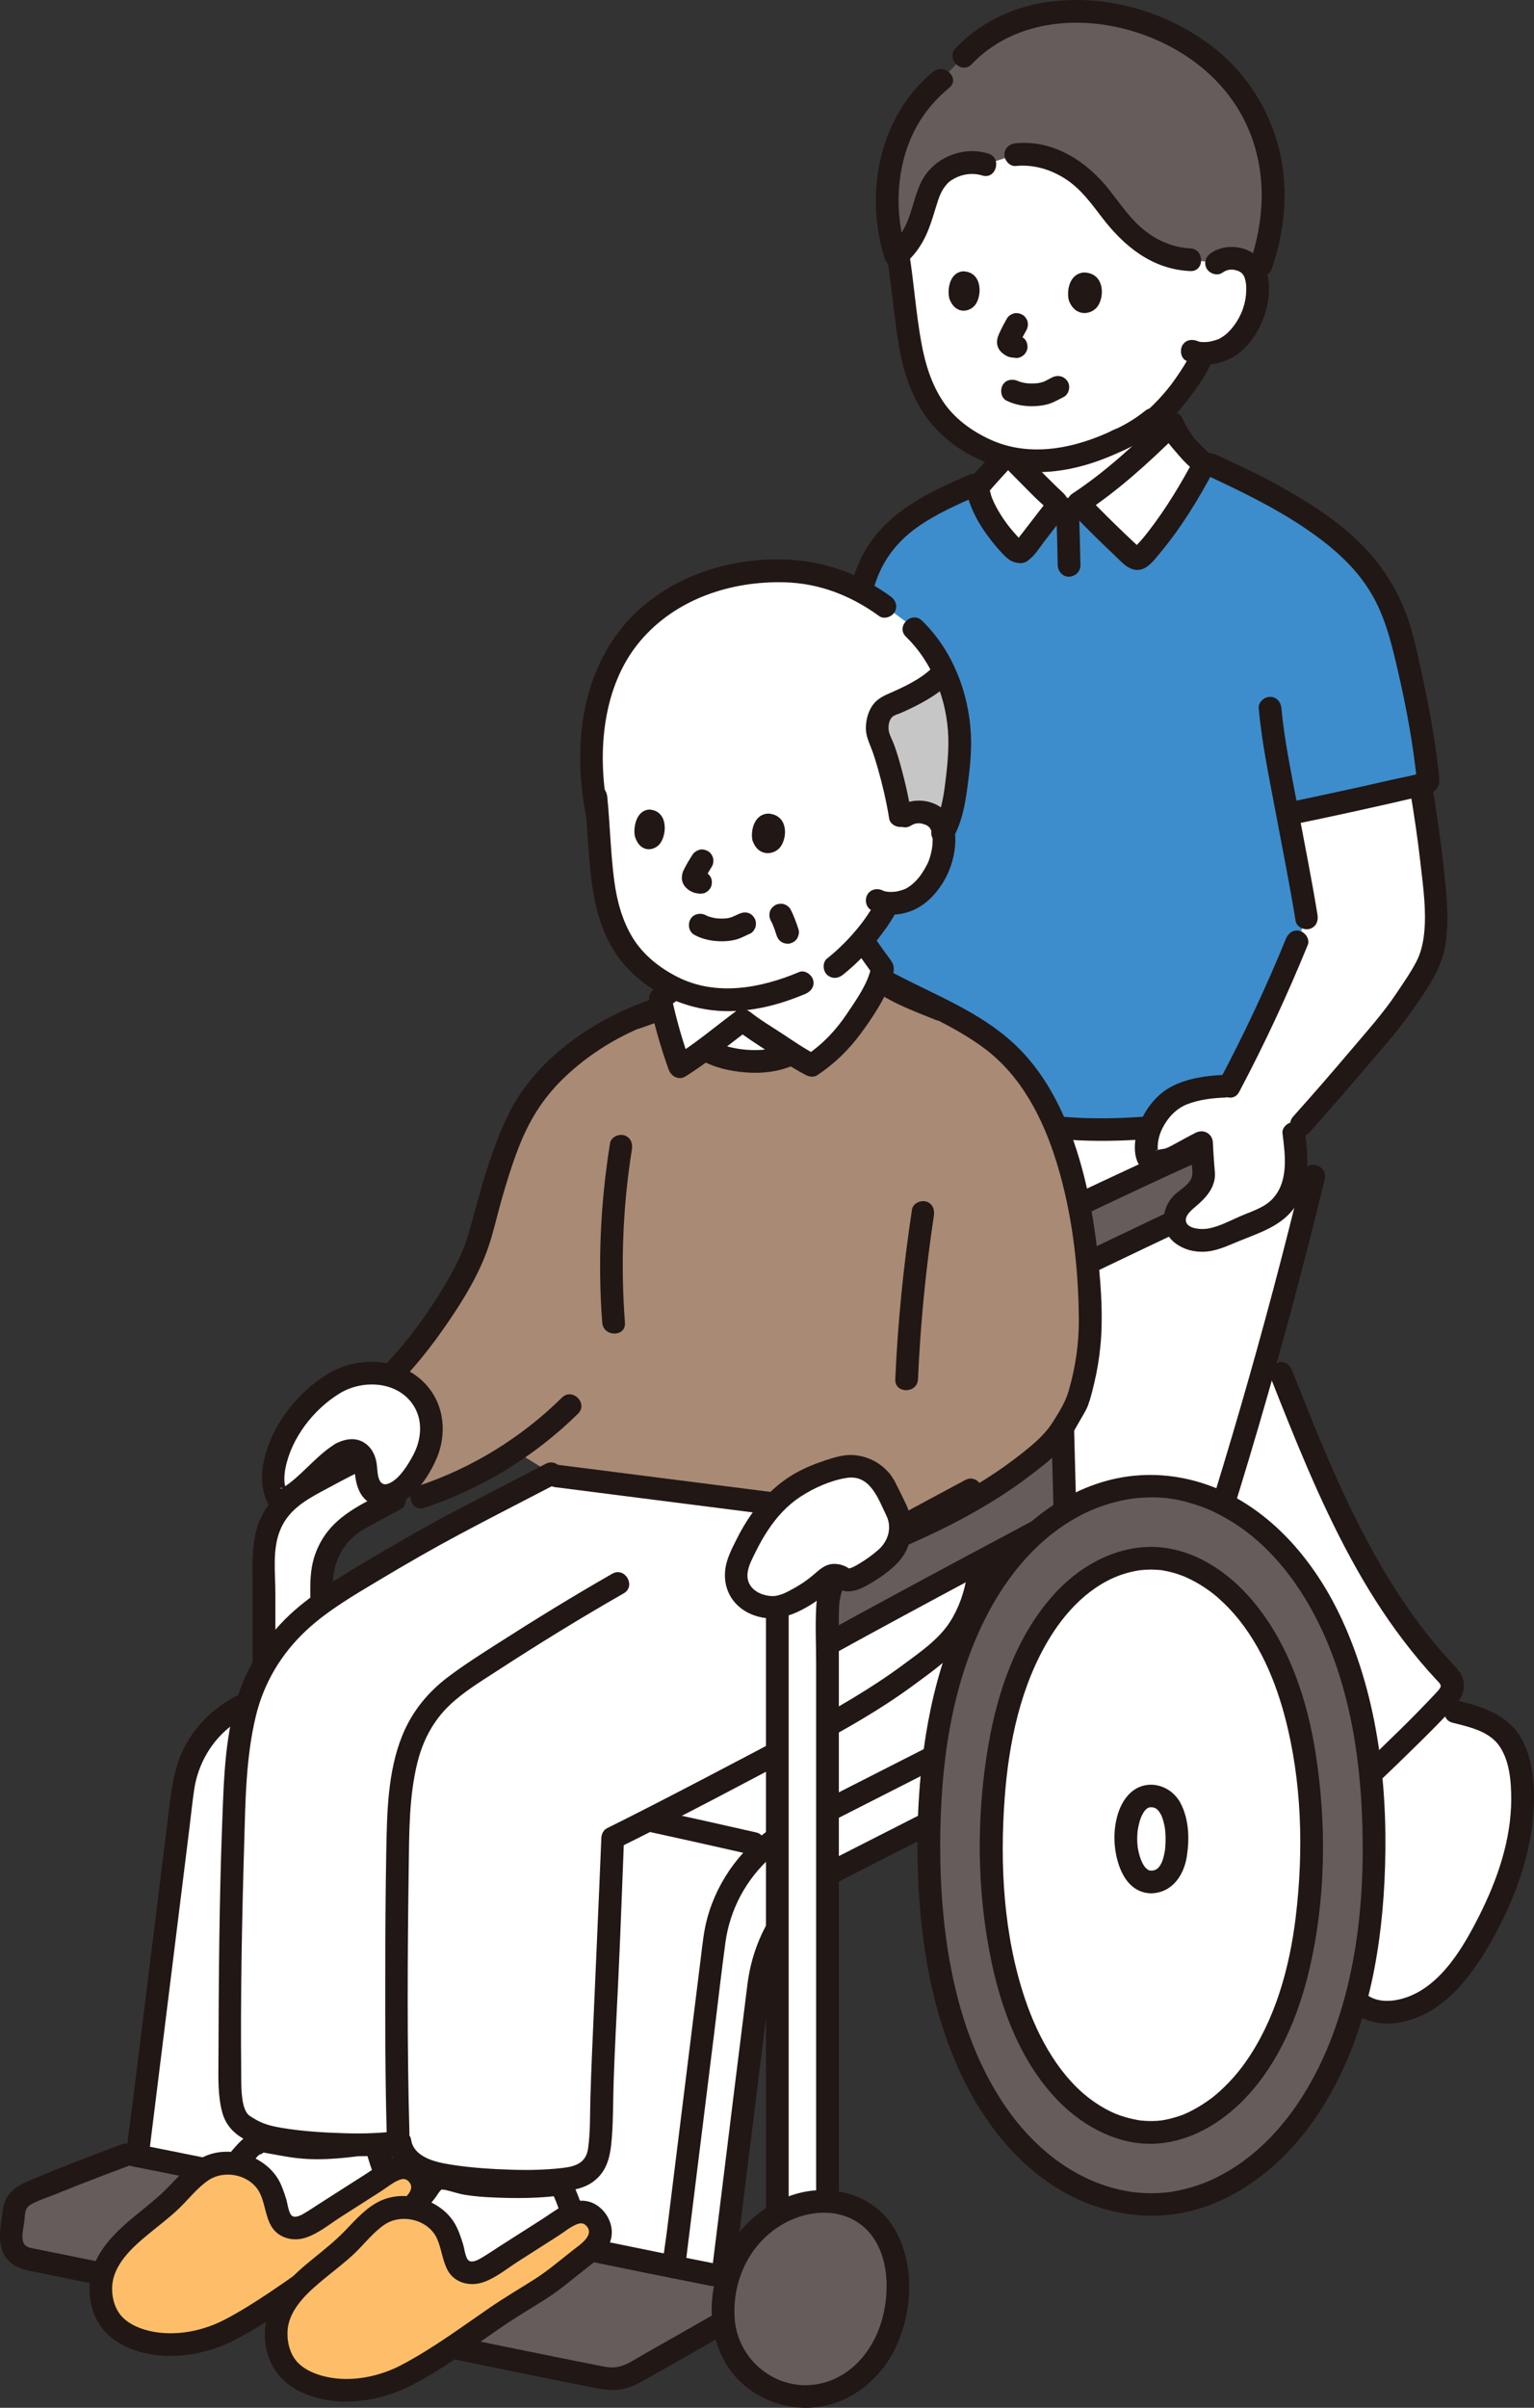 <?xml version="1.0" encoding="UTF-8"?><svg id="b" xmlns="http://www.w3.org/2000/svg" width="270.193" height="423.737" viewBox="0 0 270.193 423.737"><rect x="0" y="0" width="270.193" height="423.737" fill="#333333" stroke="none"/><defs><style>.g{fill:#3d8dcc;}.h{fill:#fff;}.i{fill:none;}.j{fill:#a98a75;}.k{fill:#211715;}.l{fill:#c6c6c6;}.m{fill:#645d5c;}.n{fill:#febe69;}</style></defs><g id="c"><g id="d"><path class="h" d="M267.757,311.559c1.19,6.75-.23,13.85-2.65,20.15-2.12,5.54-5.03,11.17-8.78,15.73-2.8,3.41-6.46,6.13-10.86,6.63-2.2.25-4.55-.23-6.24-1.7-.16-.14-.32-.29-.46-.45,2.05-7.71,3.24-16.74,3.24-27.17,0-3.28-.12-6.42-.35-9.43-.07-1.05-.16-2.09-.27-3.11,4.34-4.17,8.06-7.69,11.92-11.76l3.08.8c2.76.69,5.7,1.45,7.95,3.33,2.01,1.69,2.97,4.42,3.42,6.98Z"/><path class="h" d="M253.307,300.449c-3.86,4.07-7.58,7.59-11.92,11.76-2.69-26.19-13.8-41.43-25.91-47.54,2.91-9.34,5.66-18.73,8.26-28.16l1.91,5.18c7.56,19.09,15.42,38.69,29.56,53.34.98,1.02.76,2.56-.2,3.6-.57.62-1.14,1.23-1.7,1.82Z"/><path class="h" d="M187.237,253.539c-1.23.65-2.45,1.31-3.68,1.96-.1.05-.19.1-.29.16.3-.25.6-.51.89-.77,2.71-2.41,3.76-5,5.56-8.11,1.69-5.33,2.35-9.8,2.3-14.64-.05-5.35-.47-10.68-1.28-15.96-.93-6.08-2.37-12.14-4.74-17.77,3.43.35,6.89.46,10.32.36.87-.03,1.75-.06,2.64-.11.45-.02.9-.04,1.35-.07s.9-.06,1.36-.09c.31-.02.63-.04.95-.07v-.01c1.52-.11,3.05-.26,4.6-.44l24.19,8.98c-2.39,9.89-4.95,19.74-7.67,29.55-2.6,9.43-5.35,18.82-8.26,28.16-4.2-2.13-8.53-3.15-12.67-3.15-4.99,0-10.25,1.41-15.24,4.42l-.06-2.34c-.08-3.35-.17-6.71-.26-10.06h-.01Z"/><path class="h" d="M197.112,77.413c-2.411,1.168-5.779,2.481-8.322,3.021-.998.212-2.023.376-3.086.493-3.5.384-6.695.102-9.71-.849.064.02.125.049.189.068.105,1.185-.454,2.463-.617,2.757-1.033,1.665-2.444,2.382-4.022,3.058,0,0-.408,8.455,18.092,8.455s21.923-11.101,21.923-11.101c-1.009-.467-1.688-.873-2.179-1.173-1.022-.617-1.888-1.601-2.243-2.506-1.145-2.945-1.663-4.755-2.221-7.346l-1.935,1.515c-1.809,1.49-3.812,2.721-5.87,3.608Z"/><path class="i" d="M176.198,80.55c-.034,1.065-.487,2.094-.631,2.354-1.033,1.665-2.444,2.382-4.022,3.058"/><path class="h" d="M179.785,97.082c-.341.094-.731.017-.991-.241-3.02-2.994-5.733-6.833-6.584-10.613-.05-.222.01-.451.155-.635,1.234-1.56,4.445-4.978,5.269-5.843.612.896,6.247,6.625,8.38,8.582.285.262.309.68.064.983-1.868,2.312-3.598,4.653-5.792,7.439-.129.164-.307.273-.501.327Z"/><path class="g" d="M249.297,122.795c.818,4.022,1.502,8.069,1.992,12.154.095.791.185,1.583.269,2.375.013.126.024.263-.047.368-.075.112-.219.156-.351.188-7.949,1.895-16.036,3.661-24.386,5.393,1.256,6.667,2.583,13.499,3.347,18.198-3.917,10.109-8.454,20.021-13.582,29.673-2.922.008-7.757.535-10.309,2.505-1.617,1.248-2.869,2.921-3.616,4.779-2.152.17-4.261.283-6.293.341-12.674.364-25.729-2.071-36.375-8.959-.642-.415-1.302-.877-1.636-1.565-.362-.747-9.116-8.048-10.908-20.076-1.281-9.524-1.281-32.038-1.281-32.038,1.356-5.086,2.703-10.197,3.402-15.417,1.111-8.328.699-17.421,5.54-24.301,3.957-5.621,10.65-8.558,16.962-11.253.525,4.117,3.462,8.405,6.767,11.681.26.258.65.335.991.241.194-.054.372-.163.501-.327,2.195-2.786,3.924-5.127,5.792-7.439.176-.217.213-.494.115-.73,2.032-.004,3.723-.004,3.723-.004,2.578,2.657,5.816,5.923,9.71,9.489.346.317.896.323,1.246.01,3.643-3.256,9.243-12.526,11.423-16.749.396.187.794.372.794.372l6.672,3.102c5.852,3,11.479,6.22,16.511,10.482,5.092,4.313,8.782,9.878,10.416,16.258.956,3.735,1.841,7.481,2.608,11.249Z"/><path class="k" d="M148.051,136.662c1.15-4.316,2.295-8.644,3.042-13.052.657-3.881.92-7.801,1.321-11.713.376-3.671.919-7.435,2.363-10.859,1.407-3.337,3.773-6.109,6.713-8.2,3.412-2.426,7.273-4.122,11.104-5.763.993-.425,1.215-1.887.718-2.736-.601-1.027-1.739-1.145-2.736-.718-7.033,3.013-14.407,6.526-18.31,13.488-3.959,7.061-3.672,15.409-4.689,23.201-.676,5.18-2.041,10.251-3.383,15.289-.663,2.49,3.194,3.552,3.857,1.063h0Z"/><path class="k" d="M179.253,95.153c.918.43,1.202.486.85.168-.07-.07-.14-.14-.21-.212-.175-.178-.348-.358-.519-.54-.345-.368-.681-.743-1.008-1.126-.645-.755-1.239-1.544-1.787-2.373-.543-.822-1.039-1.676-1.466-2.563-.194-.403-.365-.807-.514-1.228-.063-.177-.29-1.288-.399-1.32.216.064-.784,1.281-.174.742.103-.092.196-.236.284-.34.218-.257.438-.511.661-.763.5-.568,1.008-1.13,1.518-1.688.844-.923,1.696-1.839,2.558-2.745l-3.141-.405c1.114,1.572,2.591,2.928,3.933,4.298.872.89,1.75,1.773,2.637,2.648.737.727,1.615,1.409,2.263,2.215l-.514-.883c.396-.947.422-1.177.079-.688-.12.15-.239.299-.357.449-.238.301-.475.603-.711.906-.525.673-1.046,1.349-1.567,2.026-.458.595-.915,1.192-1.374,1.787-.265.343-.531.686-.798,1.027-.138.176-.276.353-.414.529-.33.34-.273.367.171.081-1.007.388-1.703,1.345-1.397,2.46.265.963,1.447,1.787,2.46,1.397,1.589-.612,2.5-2.266,3.505-3.57.806-1.045,1.606-2.095,2.42-3.135,1.002-1.28,2.434-2.547,1.841-4.331-.307-.924-1.206-1.566-1.886-2.225-1.445-1.401-2.864-2.83-4.264-4.276-.598-.617-1.194-1.238-1.779-1.869-.215-.232-.429-.465-.638-.702-.088-.1-.172-.206-.262-.304-.308-.337.244.335.108.142-.718-1.014-2.188-1.407-3.141-.405-1.101,1.157-2.188,2.329-3.257,3.515-.58.643-1.158,1.29-1.711,1.957-.398.482-.791.938-.958,1.558-.2.739-.016,1.472.192,2.185.702,2.401,1.94,4.646,3.418,6.652.82,1.113,1.696,2.186,2.643,3.195,1.099,1.17,2.081,1.902,3.77,1.612,1.065-.183,1.663-1.493,1.397-2.46-.31-1.127-1.392-1.58-2.46-1.397Z"/><path class="h" d="M220.914,47.743c-.343-.715-1.184-1.959-3.412-2.249-1.023-.134-2.256.056-3.225.781,0,0,5.943-22.275-36.14-22.275-26,0-19.828,21.646-19.828,21.646.677,4.413,1.158,8.834,1.691,12.898.924,7.049,3.213,13.394,8.25,17.343,2.493,1.954,5.047,3.34,7.745,4.191,3.015.952,6.21,1.233,9.71.849,1.063-.116,2.088-.281,3.086-.493,2.543-.54,5.911-1.853,8.322-3.021,2.058-.887,4.061-2.118,5.87-3.608l1.935-1.515c2.004-2.041,3.56-4.125,4.99-6.341,0,0,1.897-3.068,1.968-3.76-.108-.003-.216,0-.322-.009.252-.191.34-.159.322.009,1.745.056,3.546-.596,4.278-1.058,2.465-1.565,3.593-3.746,4.329-5.318,1.046-2.223,1.457-5.934.433-8.072Z"/><path class="h" d="M211.552,62.18c.107.009.215.006.322.009.017-.168-.07-.201-.322-.009Z"/><path class="i" d="M211.56,83.315c-1.009-.467-1.688-.873-2.179-1.173-1.022-.617-1.888-1.601-2.243-2.506-1.102-2.833-1.623-4.616-2.164-7.061"/><path class="k" d="M197.942,79.219c2.351-.997,4.484-2.383,6.455-3.999.373-.306.586-.952.586-1.414,0-.491-.218-1.076-.586-1.414-.381-.35-.882-.61-1.414-.586-.559.025-.983.232-1.414.586-.201.165-.403.327-.608.486l.405-.313c-1.673,1.289-3.496,2.376-5.441,3.2-.427.181-.802.771-.919,1.195-.132.479-.072,1.116.202,1.541.275.427.685.803,1.195.919l.532.071c.361-.001.697-.092,1.009-.273h0Z"/><path class="h" d="M206.091,74.922c-4.019,3.993-11.324,10.49-16.175,13.66,2.578,2.657,5.816,5.923,9.71,9.489.346.317.896.323,1.246.01,3.538-3.162,8.922-11.997,11.226-16.372-1.775-1.676-4.306-4.008-6.008-6.786"/><path class="k" d="M204.761,75.533c1.146,2.602,2.919,4.962,5.059,6.83.403.352.865.586,1.414.586.491,0,1.076-.218,1.414-.586.692-.754.841-2.093,0-2.828-.918-.802-1.755-1.688-2.503-2.65l.313.405c-.896-1.166-1.65-2.43-2.243-3.776-.189-.428-.765-.801-1.195-.919-.479-.132-1.116-.072-1.541.202-.427.275-.803.685-.919,1.195-.127.557-.027,1.022.202,1.541h0Z"/><path class="k" d="M207.214,195.983c-8.391.947-16.958,1.284-25.32-.112-3.93-.656-7.805-1.654-11.538-3.052-1.83-.685-3.613-1.483-5.347-2.383-.882-.458-1.75-.941-2.603-1.451-.783-.468-1.891-.942-2.368-1.75-1.308-2.215-4.767-.205-3.454,2.019,1.127,1.907,3.402,2.997,5.281,4.034,1.89,1.043,3.848,1.95,5.845,2.768,3.949,1.618,8.078,2.771,12.276,3.526,9.011,1.621,18.161,1.424,27.228.401,1.073-.121,2-.833,2-2,0-.987-.92-2.122-2-2h0Z"/><path class="k" d="M229.477,206.428c-6.693,27.6-14.61,54.901-23.745,81.793-2.592,7.631-5.284,15.229-8.069,22.792-.891,2.419,2.974,3.463,3.857,1.063,9.809-26.639,18.428-53.713,25.813-81.124,2.1-7.794,4.098-15.616,6.001-23.461.606-2.501-3.25-3.568-3.857-1.063h0Z"/><path class="k" d="M223.72,242.222c4.291,10.845,8.611,21.732,14.19,31.995,2.744,5.048,5.802,9.931,9.291,14.499,1.802,2.359,3.696,4.645,5.724,6.814.928.992,1.204,1.112.198,2.195-1.076,1.158-2.169,2.301-3.275,3.431-2.12,2.166-4.292,4.28-6.475,6.383-1.069,1.029-2.14,2.055-3.21,3.083-.485.466-1.073,1.472-1.753,1.069-.265-.157-.517-.573-.72-.798l-1.747-1.935-12.36-13.695c-3.119-3.456-6.238-6.912-9.357-10.368-1.728-1.915-4.55.921-2.828,2.828,7.167,7.941,14.334,15.882,21.5,23.823.89.986,1.741,2.036,2.683,2.973,2.064,2.053,4.767,1.438,6.706-.393,2.451-2.314,4.873-4.662,7.276-7.026,2.226-2.19,4.453-4.398,6.545-6.717.966-1.07,1.731-2.233,1.737-3.738.007-1.796-1.098-2.874-2.236-4.098-4.08-4.388-7.621-9.231-10.762-14.327-7.175-11.638-12.256-24.39-17.27-37.062-.397-1.004-1.338-1.705-2.46-1.397-.956.263-1.797,1.45-1.397,2.46h0Z"/><path class="k" d="M255.854,303.176c2.886.722,6.432,1.476,8.235,4.09s2.089,6.205,2.094,9.285c.012,7.187-2.44,14.255-5.648,20.608-2.738,5.421-6.578,12.072-12.618,14.28-2.62.958-6.137,1.211-8.038-1.264-1.883-2.452-1.587-5.988-1.298-8.862.414-4.125,1.355-8.189,1.896-12.299.573-4.357,1.117-8.717,1.762-13.064.158-1.067-.266-2.15-1.397-2.46-.943-.259-2.301.322-2.46,1.397-.661,4.458-1.225,8.93-1.809,13.398-.55,4.206-1.475,8.356-1.943,12.573-.408,3.675-.495,7.767,1.577,11.007,2.094,3.273,5.878,4.632,9.645,4.155,7.797-.987,13.011-7.724,16.661-14.097,4.085-7.131,7.177-15.281,7.623-23.545.226-4.184-.133-8.956-2.295-12.654-2.311-3.953-6.734-5.361-10.922-6.408-2.498-.624-3.563,3.232-1.063,3.857h0Z"/><path class="k" d="M204.677,73.508c-4.853,4.807-10.054,9.58-15.77,13.347-1.079.711-1.339,2.179-.405,3.141,2.537,2.613,5.113,5.187,7.766,7.683,1.349,1.269,2.827,3.156,4.906,2.479,1.232-.401,2.239-1.75,3.043-2.707,3.753-4.466,6.885-9.586,9.609-14.734.407-.77.349-1.8-.313-2.424-2.081-1.964-4.163-3.943-5.695-6.381-1.366-2.174-4.829-.169-3.454,2.019,1.716,2.732,3.988,4.99,6.321,7.191l-.313-2.424c-2.365,4.47-5.044,8.892-8.147,12.891-.664.855-1.363,1.691-2.124,2.462-.045.045-.482.413-.485.472,1.147.113,1.401-.046.764-.475l-.326-.302c-.684-.635-1.364-1.276-2.039-1.921-2.274-2.173-4.494-4.402-6.685-6.658l-.405,3.141c6.001-3.954,11.484-8.924,16.58-13.972,1.831-1.814-.997-4.643-2.828-2.828h0Z"/><path class="i" d="M228.615,142.879c.37,2.919,1.153,12.617,1.572,17.529"/><path class="k" d="M186.005,89.612c.184,3.289.213,6.586.297,9.879.026,1.045.901,2.049,2,2,1.061-.048,2.028-.88,2-2-.083-3.293-.113-6.59-.297-9.879-.058-1.043-.878-2.05-2-2-1.034.046-2.063.881-2,2h0Z"/><path class="m" d="M186.729,213.611c3.851-1.837,21.773-10.246,25.68-11.947,1.567-.682,3.391-.068,4.267,1.4.504.845,1.005,1.736,1.451,2.564.906,1.683.233,3.781-1.475,4.639-3.745,1.883-24.551,11.715-29.203,14.034"/><path class="k" d="M187.738,215.338c8.2-3.91,16.422-7.799,24.711-11.517.715-.321,1.309-.711,2.07-.197.601.406.938,1.311,1.281,1.922.32.57.857,1.246.72,1.946-.239,1.219-2.637,1.914-3.628,2.392-4.458,2.153-8.93,4.277-13.398,6.41-4.357,2.08-8.731,4.129-13.054,6.28-2.305,1.147-.281,4.598,2.019,3.454,8.896-4.427,17.935-8.568,26.879-12.896,2.082-1.007,4.213-1.906,4.957-4.345.639-2.095-.234-3.845-1.25-5.63-.973-1.71-2.128-3.237-4.178-3.647-2.365-.473-4.608.926-6.691,1.88-2.442,1.118-4.877,2.25-7.312,3.384-5.055,2.354-10.111,4.709-15.145,7.109-2.322,1.107-.295,4.557,2.019,3.454h0Z"/><path class="m" d="M220.914,47.743c-.343-.715-1.184-1.959-3.412-2.249-1.023-.134-2.256.056-3.225.781l-4.638-.57c-4.7-.146-8.735-2.709-11.366-5.504-2.631-2.795-4.357-5.961-7.251-8.634-2.894-2.673-7.524-4.883-12.114-4.357l-5.368,1.746c-2.721-.896-5.975.048-7.732,1.624-1.758,1.576-2.374,3.631-2.951,5.613-.926,3.179-2.044,6.563-5.055,8.893-3.194-9.683-1.474-22.398,6.254-29.554.558-.517,1.137-1.012,1.729-1.491,0,0,.106-.085.211-.171,1.869-1.991,3.737-3.981,3.737-3.981,12.427-13.238,36.384-8.522,47.24,4.318,3.597,4.255,5.983,9.516,6.89,15.01,1.002,6.071.114,12.116-1.77,17.529l-1.179.997Z"/><path class="k" d="M177.312,70.525c1.526.741,3.256,1.034,4.947.952.826-.04,1.677-.145,2.47-.39.924-.285,1.743-.79,2.605-1.212.942-.461,1.273-1.875.718-2.736-.622-.965-1.729-1.211-2.736-.718-.342.167-.675.351-1.012.528-.081.043-.163.085-.245.126-.034.017-.434.192-.118.065.286-.115-.142.047-.224.073-.283.091-.574.159-.867.211-.445.079.407-.038-.05.01-.18.019-.36.033-.541.042-.325.016-.652.015-.977,0-.162-.008-.324-.02-.486-.035-.08-.008-.16-.023-.24-.026.075.003.452.07.177.021-.321-.057-.639-.121-.953-.212-.139-.04-.275-.088-.412-.134-.07-.024-.316-.127-.002.005.337.142.021.003-.035-.024-.94-.457-2.206-.287-2.736.718-.474.897-.287,2.248.718,2.736h0Z"/><path class="k" d="M188.277,52.91c-.42-1.434-.088-4.715,2.621-4.958,3.576.071,3.711,4.045,2.482,5.896-1.007,1.515-3.913,2.111-5.103-.939Z"/><path class="k" d="M167.22,52.557c-.386-1.392-.084-4.575,2.401-4.808,3.28.071,3.407,3.928,2.281,5.723-.922,1.47-3.588,2.046-4.682-.915Z"/><path class="k" d="M177.329,56.092c-.451.796-.878,1.608-1.262,2.439-.256.554-.44,1.001-.46,1.622-.024.734.323,1.461.88,1.928.426.357.903.676,1.459.789.347.07.691.08,1.039.124.471.059,1.095-.266,1.414-.586.347-.347.608-.916.586-1.414-.023-.517-.193-1.054-.586-1.414l-.405-.313c-.312-.181-.648-.272-1.009-.273-.14-.018-.281-.02-.421-.038l.532.071c-.108-.017-.21-.043-.313-.082l.478.202c-.127-.054-.24-.123-.35-.207l.405.313c-.07-.057-.137-.116-.197-.183l.313.405c-.021-.026-.039-.055-.053-.085l.202.478c-.019-.049-.031-.091-.04-.143l.071.532c-.006-.071-.003-.139.006-.21l-.071.532c.025-.132.067-.255.118-.379l-.202.478c.388-.879.846-1.73,1.32-2.566.258-.455.341-1.034.202-1.541-.128-.464-.486-.967-.919-1.195-.464-.245-1.026-.368-1.541-.202-.493.159-.934.459-1.195.919h0Z"/><path class="k" d="M204.407,75.525c2.243-1.985,4.206-4.232,5.943-6.67,1.129-1.584,2.216-3.26,3.034-5.029.438-.948.3-2.199-.718-2.736-.882-.466-2.268-.296-2.736.718-.793,1.714-1.84,3.34-2.928,4.88-.194.275-.392.548-.593.818-.092.123-.186.245-.277.369-.129.173.139-.172-.085.109-.431.541-.872,1.075-1.331,1.593-.98,1.106-2.032,2.143-3.138,3.122-.786.695-.763,2.128,0,2.828.839.77,1.99.742,2.828,0h0Z"/><path class="i" d="M163.324,15.273c-3.157,3.979-4.893,9.061-5.63,14.103-.693,4.737-.461,11.856.95,17.722"/><path class="i" d="M167.413,10.788c5.479-5.458,11.992-7.54,20.713-8.267,6.652-.554,16.6.656,26.024,9.967,4.329,4.5,6.172,7.599,7.736,13.092.785,2.765,1.597,7.582,1.501,10.447-.104,3.085-.442,9.545-2.193,13.035"/><path class="k" d="M196.215,75.632c-6.723,3.244-14.721,4.97-21.793,1.729-3.275-1.501-6.349-3.729-8.355-6.759-2.024-3.058-3.105-6.599-3.762-10.179-.929-5.057-1.296-10.224-2.068-15.308-.162-1.069-1.507-1.659-2.46-1.397-1.143.314-1.56,1.388-1.397,2.46.752,4.955,1.14,9.974,1.997,14.911.689,3.971,1.932,7.974,4.137,11.379,4.579,7.068,13.208,11.011,21.52,10.595,5.013-.251,9.706-1.807,14.199-3.976,2.318-1.118.291-4.569-2.019-3.454h0Z"/><path class="k" d="M215.287,48.002c.906-.631,1.687-.685,2.686-.361.273.088.133.064.488.231.197.136.211.137.04.002.086.07.168.144.247.222.095.086.365.461.075.045.096.138.179.281.268.423.104.168.192.453.291.897.106.477.13.908.123,1.553-.012,1.115-.165,2.046-.521,3.157-.515,1.609-1.675,3.546-3.154,4.748-.328.267-.689.466-1.047.687-.196.09-.192.092.014.006-.118.048-.238.093-.358.136-.266.095-.537.177-.811.247-.552.142-.843.19-1.321.204-.499.015-.982-.002-1.307-.143-.99-.429-2.146-.293-2.736.718-.494.845-.279,2.304.718,2.736,2.469,1.07,5.191.767,7.599-.347,2.132-.986,3.842-3.002,4.963-5.021,1.148-2.067,1.823-4.272,1.946-6.64.112-2.166-.288-4.569-1.858-6.178-2.103-2.155-5.905-2.486-8.363-.775-.885.616-1.293,1.752-.718,2.736.513.877,1.845,1.337,2.736.718h0Z"/><path class="k" d="M171.146,11.304c6.79-7.134,17.191-8.579,26.444-6.334,10.06,2.441,19.095,9.014,22.787,18.934,2.712,7.286,2.279,15.031-.212,22.311-.835,2.441,3.027,3.489,3.857,1.063,2.447-7.15,3.067-14.943.936-22.256-1.766-6.061-5.254-11.633-10.076-15.726-8.317-7.06-19.823-10.513-30.638-8.908-6.032.895-11.705,3.654-15.925,8.087-1.775,1.864,1.049,4.698,2.828,2.828h0Z"/><path class="k" d="M159.687,44.425c-1.582-4.981-1.861-10.375-.73-15.485,1.205-5.447,3.929-9.954,8.242-13.485,1.993-1.632-.851-4.447-2.828-2.828-9.522,7.795-12.182,21.395-8.54,32.861.776,2.444,4.64,1.4,3.857-1.063h0Z"/><path class="k" d="M174.072,27.027c-4.55-1.404-9.791.784-11.856,5.087-.943,1.964-1.376,4.102-2.113,6.141-.661,1.831-1.669,3.61-3.184,4.977-.802.724-.736,2.092,0,2.828.798.798,2.024.726,2.828,0,1.542-1.391,2.702-3.139,3.529-5.036.821-1.885,1.315-3.851,1.967-5.793.283-.842.604-1.619,1.171-2.38.561-.753.968-1.052,1.72-1.459,1.451-.787,3.247-1.011,4.874-.509,2.465.761,3.52-3.099,1.063-3.857h0Z"/><path class="k" d="M178.908,29.21c3.12-.302,6.092.579,8.719,2.254,2.666,1.7,4.534,4.272,6.426,6.747,3.924,5.132,8.858,9.181,15.586,9.495,2.573.12,2.567-3.88,0-4-2.964-.138-5.789-1.343-8.095-3.192-2.471-1.981-4.227-4.645-6.169-7.107-3.954-5.014-9.83-8.839-16.467-8.197-1.075.104-2,.845-2,2,0,1.001.918,2.105,2,2h0Z"/></g><g id="e"><path class="h" d="M69.477,263.919c-2.04,1.11-4.09,2.22-6.16,3.35-4.09,2.23-6.64,6.51-6.64,11.17v3.74c-1.13.8-2.11,1.54-2.89,2.21-2.73,2.34-5.27,5.12-7.28,8.6v-19.42c0-4.24,2.03-8.18,5.38-10.65.48-.35.99-.67,1.52-.96,2.25-1.21,4.47-2.42,6.69-3.62l2.41-1.17,1.47-.64c.23.42.38.91.42,1.44.07.9.11,4.26,2.14,5,1.1.4,2.1.25,2.94-.15v1.1Z"/><path class="h" d="M46.717,376.839c-1.17.03-2.27.58-3,1.5-.69.84-1.4,1.67-2.14,2.49-1.83-.35-3.73-.15-5.25.74-.1.06-.2.12-.3.19-.24-.05-.48-.09-.72-.14-3.71-.76-7.41-1.5-11.1-2.23v-.01l8-64.44c.78-6.3,4.64-11.8,10.3-14.67l1.11-.56c-.46,1.51-.83,3.13-1.09,4.86-.34,1.77-.59,3.85-.79,6.1-.38,4.17-.57,8.91-.71,13.36-.02.63-.04,1.27-.06,1.92-.42,14.41-.4,19.75-.48,34.98-.02,3.42-.02,6.17.22,8.29.02.17.04.33.07.48.03.26.07.51.12.75.04.2.08.39.13.57.05.22.11.42.18.62.04.15.09.29.15.42.06.16.13.31.2.45s.15.28.24.41c.24.39.54.71.89.96,1.389,1.003,2.734,1.623,4.206,2.043l-.176.917Z"/><path class="h" d="M133.429,326.298c-4.169,4.084-6.902,9.51-7.642,15.461l-7.1,57.18c2.852.58,5.719,1.146,8.583,1.714.018-.147.037-.294.037-.294l6.38-51.4c.43-3.47,1.54-6.77,3.23-9.73v-15.8c-1.251.859-2.417,1.819-3.488,2.869Z"/><path class="h" d="M136.917,322.537v-14.078c-10.03,5.32-22.38,11.73-29,15.01-.21,5.1-.41,10.17-.59,15.22-.61,15.8-1.13,20.25-1.48,36.22-.02.55-.17,2.74-.4,4.18-.49,2.26-2.38,3.96-4.68,4.22-.816.122-1.636.224-2.466.306.861,1.429,1.777,3.59,2.506,5.994,1.98-.82,3.81-.16,4.71,2.05.69,1.7-.13,3.06-1.45,4.31,4.86,1.01,9.73,2,14.62,2.97l7.1-57.18c.93-7.48,5.01-14.13,11.13-18.33v-.892Z"/><path class="h" d="M163.597,320.829l-15.81,8.04c-.7.36-1.38.74-2.03,1.15v-11.34l18.78-9.55c-.47,3.66-.77,7.56-.88,11.7h-.06Z"/><path class="h" d="M182.707,269.469c-8.58,7.39-15.69,20.22-18.17,39.66l-18.78,9.55v-14.95c.54-.28,1.05-.56,1.54-.83,6.56-3.61,12.75-7.86,18.47-12.7,5.29-4.43,6.67-11.68,6.79-15.32l.33-.18c3.28-1.75,6.55-3.49,9.82-5.23Z"/><path class="j" d="M160.016,174.8c2.419,1.174,5.056,2.438,6.521,3.314,6.616,3.224,12.248,7.101,16.433,14.212,4.245,7.212,6.499,15.512,7.768,23.853.804,5.277,1.232,10.615,1.282,15.956.046,4.843-.616,9.317-2.307,14.645-1.8,3.107-2.85,5.704-5.562,8.106-7.798,6.907-17.83,12.232-27.844,16.374,0,0-12.931-4.301-17.937-5.966l-1.947-.648-36.545-4.658-2.041-.26s-4.186-2.561-7.173-4.389c-5.082,3.433-10.635,6.169-16.458,8.094l-6.811-20.022c6.696-6.191,15.121-18.564,17.073-25.703,1.952-7.138,3.957-15.156,7.343-21.628,3.451-6.596,12.646-15.055,24.863-18.728.341,1.347.726,2.62,1.326,5.253.659,1.828,1.126,3.514,1.712,5.112,1.588-.982,2.461-1.587,3.775-2.465.238-.197.476-.393.719-.591.429.27.866.508,1.322.694,3.961,1.673,9.696,2.121,13.871.095.969.669,2.128,1.285,3.575,2.027,2.008-1.323,3.618-2.726,5.046-4.305,2.158-2.386,3.881-5.173,5.859-8.685.519-.92.866-1.674,1.114-2.367.797.505,1.315.829,1.315.829.985.526,2.311,1.174,3.708,1.853Z"/><path class="k" d="M48.504,294.097c0-4.563,0-9.125,0-13.688,0-3.623-.574-7.712.845-11.147,1.389-3.362,4.109-5.052,7.169-6.711,2.318-1.257,4.628-2.503,7-3.654,2.315-1.124.289-4.574-2.019-3.454-2.657,1.29-5.242,2.699-7.838,4.109-3.352,1.82-6.166,4.138-7.766,7.691-1.745,3.877-1.391,8.039-1.391,12.188,0,4.889,0,9.777,0,14.666,0,2.574,4,2.578,4,0h0Z"/><path class="k" d="M68.468,262.195c-4.104,2.22-8.563,4.07-11.287,8.042-1.129,1.645-1.926,3.595-2.257,5.563-.4,2.379-.248,4.824-.248,7.227,0,2.574,4,2.578,4,0,0-1.977-.191-4.063.082-6.025.239-1.714.902-3.323,1.877-4.746.913-1.331,2.167-2.402,3.566-3.193,2.075-1.173,4.19-2.28,6.286-3.414,2.265-1.225.248-4.68-2.019-3.454h0Z"/><path class="m" d="M127.689,408.485c-3.213,1.853-12.347,7.035-16.044,9.119-1.626.917-3.51,1.262-5.342.901-34.176-6.734-68.159-14.32-101.466-20.979-1.758-.351-2.968-1.968-2.815-3.754.139-1.615.296-3.188.459-4.754.135-1.299.982-2.386,2.183-2.898,5.993-2.555,11.784-4.783,17.918-7.054,33.845,6.682,68.41,14.442,103.202,21.298"/><path class="k" d="M44.635,308.345c22.805,4.2,45.542,8.764,68.2,13.698,6.428,1.4,12.849,2.83,19.263,4.288,2.506.57,3.576-3.286,1.063-3.857-22.611-5.14-45.305-9.919-68.071-14.326-6.458-1.25-12.923-2.47-19.392-3.661-2.516-.463-3.595,3.391-1.063,3.857h0Z"/><path class="k" d="M96.242,275.187l.977-.497c2.295-1.167.273-4.619-2.019-3.454-7.254,3.688-14.508,7.376-21.762,11.063l-29.463,14.978c-.804.409-1.611.812-2.412,1.226-3.577,1.849-6.62,4.691-8.644,8.181-2.157,3.718-2.649,7.721-3.162,11.862-1.367,11.022-2.735,22.043-4.102,33.065l-2.185,17.61c-.4,3.225-.909,6.458-1.203,9.695-.014.156-.039.312-.058.467-.133,1.074,1.015,2,2,2,1.192,0,1.866-.923,2-2,.938-7.561,1.876-15.122,2.814-22.683l4.349-35.056c.277-2.232.504-4.477.831-6.702.663-4.499,3.091-8.72,6.785-11.409,1.143-.832,2.386-1.47,3.639-2.107,9.024-4.588,18.049-9.176,27.073-13.764l16.016-8.142c3.014-1.532,6.13-2.948,9.073-4.613.139-.079.286-.145.428-.218l-2.019-3.454-.977.497c-2.295,1.167-.273,4.619,2.019,3.454h0Z"/><path class="k" d="M21.43,377.366c-5.509,2.047-10.992,4.163-16.408,6.447-2.459,1.037-4.201,2.397-4.541,5.204-.306,2.52-1.06,5.603.328,7.919s3.918,2.601,6.34,3.088c2.93.59,5.858,1.185,8.786,1.784,5.808,1.189,11.613,2.396,17.416,3.611,23.646,4.95,47.263,10.039,70.963,14.726,1.614.319,3.146.617,4.794.385,1.409-.198,2.671-.714,3.909-1.404,1.644-.918,3.279-1.853,4.917-2.782,3.593-2.037,7.187-4.07,10.765-6.132,2.23-1.285.218-4.743-2.019-3.454-2.852,1.643-5.716,3.267-8.578,4.892-1.586.901-3.173,1.8-4.761,2.699-1.395.789-2.827,1.818-4.406,2.17-1.218.271-2.359.006-3.557-.231-1.457-.288-2.915-.578-4.371-.869-2.751-.55-5.501-1.104-8.25-1.663-5.492-1.116-10.982-2.249-16.469-3.392-21.904-4.561-43.774-9.282-65.704-13.718-1.501-.304-3.003-.606-4.504-.907-.839-.168-1.703-.279-2.001-1.209-.352-1.101.121-2.733.234-3.864.106-1.06.036-2.079,1.043-2.666,1.304-.761,2.869-1.227,4.266-1.797,1.39-.567,2.784-1.123,4.181-1.671,2.886-1.133,5.786-2.228,8.691-3.308,2.392-.889,1.357-4.756-1.063-3.857h0Z"/><path class="k" d="M23.23,381.223c26.446,5.244,52.786,11.001,79.189,16.452,7.605,1.57,15.214,3.114,22.833,4.616,2.514.496,3.591-3.359,1.063-3.857-26.609-5.246-53.108-11.024-79.664-16.526-7.447-1.543-14.898-3.063-22.358-4.542-2.514-.498-3.59,3.356-1.063,3.857h0Z"/><path class="k" d="M120.686,398.959c.592-4.773,1.184-9.546,1.777-14.318,1.113-8.967,2.225-17.935,3.338-26.902.657-5.299,1.251-10.611,1.973-15.902.794-5.82,3.671-11.17,8.07-15.055,2.522-2.227,5.53-3.638,8.498-5.147l20.713-10.529.496-.252c2.295-1.167.273-4.619-2.019-3.454-6.335,3.221-12.67,6.441-19.006,9.662-2.474,1.258-5.054,2.416-7.426,3.865-6.104,3.727-10.662,9.769-12.534,16.676-.613,2.261-.838,4.6-1.126,6.919l-1.169,9.425-3.375,27.204-1.426,11.49c-.248,2.003-.619,4.031-.75,6.045-.006.091-.023.183-.034.273-.133,1.074,1.015,2,2,2,1.192,0,1.866-.923,2-2h0Z"/><path class="h" d="M68.056,383.287c-.48-1.695-1.102-3.363-1.724-5.01-.127-.442-.361-.85-.68-1.185,0,0-4.73.712-9.045.9-4.315.188-9.888-1.155-9.888-1.155-1.173.034-2.269.582-3,1.5-1.118,1.35-2.268,2.672-3.45,3.965,0,0-16.444,21.339,1.406,18.253,17.85-3.085,26.38-17.267,26.38-17.267Z"/><path class="h" d="M101.079,390.507c-.666-2.353-1.512-4.549-2.353-6.139,0,0-3.276.482-8.63.425-3.768-.04-7.082-.188-9.474-.844-1.975-.542-3.468-1.334-4.567.394-.071.111-.142.215-.217.309-1.242,1.501-2.47,3.069-3.717,4.636,0,0-14.015,21.999,8.103,16.522,22.118-5.478,20.855-15.303,20.855-15.303Z"/><path class="k" d="M129.305,400.362c1.401-11.292,2.802-22.584,4.203-33.875.678-5.463,1.356-10.925,2.033-16.388,1.041-8.39,5.667-15.592,13.26-19.508,5.252-2.709,10.538-5.357,15.806-8.035,2.295-1.167.273-4.619-2.019-3.454-5.114,2.6-10.229,5.2-15.343,7.8-8.683,4.414-14.368,12.609-15.587,22.251-1.555,12.303-3.054,24.613-4.581,36.92-.591,4.763-1.182,9.527-1.773,14.29-.133,1.074,1.015,2,2,2,1.192,0,1.866-.923,2-2h0Z"/><path class="k" d="M41.684,383.715c1.072-1.178,2.117-2.379,3.145-3.597.222-.263.466-.624.743-.844.198-.157.564-.209.728-.36.178-.164.07-.144-.058-.136.067-.004.145.038.211.048,1.98.323,3.925.756,5.926.978,4.584.508,9.265-.105,13.805-.784l-1.946-.514c.488.58.669,1.64.919,2.335.353.984.679,1.974.971,2.978.717,2.467,4.579,1.417,3.857-1.063-.577-1.984-1.152-4.324-2.193-6.12-.801-1.382-1.787-1.593-3.232-1.392-2.873.4-6.508.859-9.664.75-2.557-.088-5.024-.576-7.525-1.057-3.883-.747-6.309,3.528-8.514,5.951-1.729,1.9,1.091,4.737,2.828,2.828h0Z"/><path class="k" d="M73.535,390.702c.998-1.256,1.99-2.518,3.002-3.763.396-.488.851-1.371,1.363-1.718-.283.192.203.098.477.159,1.208.265,2.352.694,3.582.886,1.455.227,2.92.358,4.39.429,4.282.209,8.656.216,12.909-.398l-2.259-.919c.932,1.802,1.589,3.716,2.151,5.662.714,2.468,4.575,1.418,3.857-1.063-.657-2.272-1.467-4.513-2.555-6.617-.444-.858-1.402-1.043-2.259-.919.934-.135-.4.04-.71.071-1.04.101-2.083.168-3.127.214-3.23.143-6.5.127-9.722-.139-1.306-.108-2.586-.306-3.847-.669-1.248-.359-2.544-.823-3.858-.529-1.402.313-2.097,1.319-2.936,2.373-1.093,1.374-2.195,2.74-3.287,4.114-.671.845-.825,2.004,0,2.828.697.697,2.153.85,2.828,0h0Z"/><path class="h" d="M40.482,364.077c-.005-.98,0-2.03.006-3.152.081-15.228.055-20.564.484-34.98.017-.65.034-1.283.055-1.92.14-4.448.327-9.186.71-13.354.204-2.248.455-4.329.79-6.101,1.462-9.539,6.013-15.686,11.26-20.177,5.247-4.491,19.33-12.381,26.167-16.111l16.706-8.704c.639.082,1.178.151,1.178.151,0,0,46.843,5.971,74.499,9.496.166,1.802.251,3.48.242,5.137-.008,3.425-1.258,11.191-6.807,15.844-5.727,4.831-11.914,9.084-18.474,12.7-9.692,5.29-30.12,15.984-39.378,20.564-.208,5.103-.412,10.167-.595,15.219-.607,15.805-1.13,20.254-1.474,36.225-.021.544-.17,2.736-.399,4.172-.497,2.265-2.384,3.964-4.686,4.223-5.613.837-11.438.714-19.23-.11-3.875-.408-6.501-.863-9.313-2.893-.994-.837-1.623-2.022-1.767-3.314-5.379.718-11.022.569-18.453-.212-3.871-.412-6.501-.867-9.313-2.902-1.871-1.349-2.179-4.577-2.206-9.799Z"/><path class="k" d="M68.525,377.522c1.096,7.286,11.16,7.575,16.75,8.028,3.362.273,6.74.419,10.112.269,2.838-.126,6.463-.064,8.888-1.731,2.827-1.943,3.267-4.888,3.506-8.072.248-3.313.199-6.661.313-9.981.192-5.579.494-11.153.766-16.728.42-8.61.708-17.226,1.059-25.839l-.991,1.727c11.23-5.561,22.321-11.421,33.372-17.326,6.399-3.419,12.684-6.947,18.541-11.256,3.236-2.382,6.733-4.796,9.159-8.045,1.916-2.566,3.187-5.634,3.896-8.746,1.235-5.419.416-10.803-.386-16.212-.159-1.069-1.51-1.658-2.46-1.397-1.146.315-1.556,1.388-1.397,2.46.619,4.176,1.372,8.412.687,12.555-.476,2.88-1.41,5.689-2.987,8.158-1.987,3.112-5.242,5.333-8.163,7.5-5.712,4.239-11.832,7.74-18.09,11.091-5.621,3.01-11.264,5.978-16.919,8.925-5.735,2.988-11.476,5.97-17.272,8.84-.638.316-.963,1.054-.991,1.727-.509,12.49-1.083,24.974-1.626,37.462-.123,2.829-.224,5.658-.306,8.489-.083,2.877.007,5.805-.401,8.662-.371,2.603-2.253,3.195-4.585,3.458-2.862.323-5.747.391-8.625.305-3.688-.11-7.454-.337-11.098-.928-2.707-.439-6.421-1.294-6.897-4.457-.161-1.069-1.508-1.659-2.46-1.397-1.144.314-1.558,1.388-1.397,2.46h0Z"/><path class="k" d="M72.116,375.421c-.436-15.583-.343-31.198-.124-46.784.087-6.172.041-12.543,1.555-18.556.967-3.84,2.778-7.274,5.665-10.017,2.444-2.321,5.421-4.116,8.235-5.947,7.334-4.773,14.81-9.368,22.408-13.709,2.235-1.277.222-4.734-2.019-3.454-6.87,3.925-13.622,8.076-20.286,12.34-2.891,1.85-5.805,3.701-8.55,5.765-3.573,2.687-6.35,6.044-8.067,10.187-2.687,6.484-2.774,13.909-2.901,20.836-.13,7.061-.161,14.125-.174,21.187-.017,9.383-.006,18.772.256,28.152.072,2.569,4.072,2.579,4,0h0Z"/><path class="m" d="M183.56,255.501c-10.303,5.49-20.559,10.951-31.166,16.733-4.088,2.228-6.64,6.515-6.64,11.171,0,1.996,0,3.99,0,5.979,14.405-7.934,28.032-15.162,41.838-22.523-.119-4.442-.229-8.883-.347-13.324-1.23.655-2.458,1.31-3.685,1.964Z"/><path class="k" d="M148.77,165.023c.683,1.968,1.245,4.051,2.217,5.901.873,1.662,2.3,2.925,3.857,3.932,3.065,1.982,6.599,3.268,9.963,4.633,1.001.406,2.198-.442,2.46-1.397.314-1.144-.392-2.052-1.397-2.46-2.933-1.191-5.897-2.332-8.633-3.996-1.166-.709-2.13-1.503-2.737-2.622-.829-1.527-1.289-3.374-1.873-5.056-.354-1.02-1.37-1.696-2.46-1.397-.991.272-1.753,1.435-1.397,2.46h0Z"/><path class="k" d="M112.8,180.949c2.253-.846,4.559-1.541,6.832-2.329,1.074-.373,2.149-.76,3.197-1.202,1.522-.642,2.72-1.669,3.666-3.017.603-.859.184-2.26-.718-2.736-1.025-.541-2.093-.199-2.736.718-.192.274.027-.009-.106.14-.088.099-.175.196-.268.29-.116.118-.237.229-.361.339-.078.07-.233.174-.062.054-.268.189-.549.354-.842.501-.117.059-.253.101-.055.025-.125.048-.25.093-.375.142-.967.383-1.945.735-2.93,1.071-2.101.717-4.227,1.368-6.306,2.148-.976.367-1.75,1.368-1.397,2.46.309.955,1.412,1.791,2.46,1.397h0Z"/><path class="i" d="M117.073,176.514c1.665,3.439,4.579,5.953,7.777,7.393,3.199,1.439,6.688,1.876,10.126,1.876,8.98-.013,17.932-3.035,25.476-8.591l1.404-1.107"/><path class="k" d="M194.444,260.936c-16.584,8.872-33.221,17.648-49.699,26.716-2.256,1.241-.24,4.697,2.019,3.454,16.479-9.068,33.115-17.844,49.699-26.716,2.271-1.215.253-4.669-2.019-3.454h0Z"/><path class="k" d="M189.617,267.815c-.147-5.466-.281-10.933-.428-16.4-.069-2.569-4.07-2.579-4,0,.147,5.466.281,10.933.428,16.4.069,2.569,4.07,2.579,4,0h0Z"/><path class="m" d="M163.599,324.748c0-45.221,21.349-63.225,39.205-63.225s39.205,19.025,39.205,63.225-21.349,63.225-39.205,63.225-39.205-18.005-39.205-63.225"/><path class="k" d="M165.599,324.748c.021-13.458,1.744-27.489,7.817-39.673,3.982-7.99,9.845-15.016,17.866-18.876,1.484-.714,3.048-1.304,4.899-1.797.873-.232,1.756-.424,2.647-.573.182-.03.364-.058.546-.086.348-.052-.181.016.285-.036.451-.051.902-.094,1.355-.125,3.727-.249,6.603.179,10.145,1.406,1.751.607,3.209,1.284,4.981,2.312,1.797,1.042,3.4,2.182,4.872,3.439,3.571,3.048,6.537,6.711,8.957,10.725,6.702,11.115,9.291,24.34,9.897,37.161.669,14.161-.622,29.017-6.215,42.188-3.672,8.646-9.5,16.776-17.603,21.436-1.785,1.027-3.198,1.679-4.983,2.291-.888.304-1.791.567-2.705.783-.401.095-.805.181-1.21.258-.216.041-.433.08-.65.115-.132.022-.768.114-.395.065-1.716.226-3.456.269-5.182.148-.423-.03-.844-.072-1.265-.118-.458-.05.062.016-.285-.036-.243-.036-.486-.075-.728-.117-.86-.15-1.713-.339-2.556-.567-7.65-2.063-14.187-7.409-18.826-14.108-6.935-10.015-10.01-22.306-11.131-34.293-.371-3.963-.528-7.941-.534-11.921-.004-2.574-4.004-2.578-4,0,.022,14.284,1.988,29.059,8.491,41.947,4.247,8.418,10.786,16.119,19.445,20.185,7.124,3.346,15.198,4.08,22.687,1.484,9.021-3.126,16.155-10.038,21.059-18.078,7.136-11.699,9.914-25.672,10.575-39.203.731-14.973-.797-30.535-6.751-44.419-3.971-9.259-10.33-17.935-19.221-22.976-6.939-3.934-15.025-5.205-22.767-3.144-8.745,2.328-15.948,8.359-21.087,15.654-7.42,10.534-10.633,23.573-11.86,36.228-.397,4.095-.566,8.207-.572,12.321-.004,2.574,3.996,2.578,4,0h0Z"/><path class="h" d="M202.803,274.223c-13.554,0-28.142,15.811-28.142,50.525s14.588,50.525,28.142,50.525c11.312,0,28.142-13.455,28.142-50.525s-16.83-50.525-28.142-50.525Z"/><path class="k" d="M202.728,329.197c-.149-.004-.561-.131-.124.002-.098-.03-.208-.06-.306-.084.387.094.11.066-.023-.019-.111-.07-.224-.134-.333-.208.362.248-.146-.175-.251-.284-.077-.08-.266-.38-.053-.058-.097-.146-.193-.289-.281-.441-.451-.774-.822-1.969-.996-3.236.056.409-.026-.353-.033-.469-.017-.259-.026-.518-.027-.778,0-.289.011-.578.03-.867.008-.12.018-.241.029-.361.012-.122.025-.244.04-.366-.027.193-.029.215-.007.069.097-.593.224-1.18.404-1.754.037-.119.077-.238.119-.356.014-.039.251-.598.073-.209.124-.271.26-.537.416-.79.031-.051.361-.517.08-.157.068-.087.142-.172.217-.252.074-.08.158-.151.231-.231.317-.346-.31.135.101-.079.091-.048.188-.105.275-.157-.38.226-.048.05.041-.004.091-.056.494-.092.033-.041.179-.02.352-.007.531-.014.542-.02-.215-.065.081.004.136.032.269.072.404.107.117.03.294.168-.03-.017.115.065.229.131.343.197.254.147-.311-.323.034.022.075.075.155.144.228.22.059.061.363.471.098.091.095.135.186.272.27.415.057.096.111.195.163.294-.003-.006.235.497.116.226-.12-.273.094.255.091.247.039.111.076.223.111.335.089.284.164.573.228.863.026.117.05.234.072.352.012.061.111.682.078.441-.042-.304.028.268.027.261.011.116.021.231.03.347.021.28.035.561.041.842.011.546-.004,1.093-.044,1.638-.013.172-.033.344-.046.515-.035.441.064-.317-.019.163-.05.289-.099.577-.165.863-.078.338-.172.673-.287,1.001-.038.107-.077.214-.119.319.165-.414-.03.041-.076.13-.076.145-.156.287-.244.424-.063.098-.37.441-.065.11-.071.077-.138.157-.212.232-.073.074-.149.145-.229.214.182-.133.213-.157.095-.075-.11.071-.226.135-.336.206-.323.207.296-.041-.121.049-.106.023-.223.057-.328.087-.229.042-.229.044.002.007-.126.01-.252.015-.379.015-2.571.052-2.579,4.052,0,4,3.71-.074,5.794-3.129,6.322-6.519.48-3.081.375-6.493-1.09-9.313-1.71-3.292-6.008-4.469-8.855-1.847-2.34,2.156-3.021,6.12-2.758,9.15.32,3.681,2.003,8.414,6.381,8.528,1.081.028,2-.939,2-2,0-1.107-.916-1.972-2-2Z"/><path class="k" d="M202.803,272.223c-6.817.035-13,3.635-17.427,8.655-6.326,7.173-9.6,16.635-11.232,25.923-2.227,12.678-2.144,26.177.562,38.777,1.899,8.842,5.447,17.895,11.944,24.398,4.499,4.504,10.767,7.75,17.279,7.254,5.879-.448,11.195-3.632,15.231-7.804,6.04-6.244,9.552-14.611,11.501-22.968,2.859-12.258,3.017-25.416,1.082-37.825-1.448-9.285-4.505-18.618-10.402-26.062-3.712-4.687-8.876-8.717-14.841-9.945-1.213-.25-2.458-.398-3.696-.404-2.574-.012-2.577,3.987,0,4,.521.003,1.036.042,1.555.082.556.043-.23-.06.414.056.322.058.643.116.962.187.534.12,1.062.265,1.582.432.282.091.562.188.84.291.154.058.307.118.461.178.4.156-.295-.136.139.057,1.244.553,2.435,1.214,3.564,1.975,1.188.8,1.967,1.436,3.114,2.527,5.54,5.267,8.863,12.571,10.84,19.976,3.039,11.38,3.358,23.686,1.955,35.337-1.075,8.921-3.574,18.039-8.771,25.482-.888,1.272-1.843,2.448-2.979,3.639-.529.554-1.078,1.09-1.649,1.602-.25.224-.503.444-.761.659-.152.127-.305.251-.459.375-.353.284.118-.082-.21.164-1.121.843-2.311,1.598-3.562,2.233-1.148.582-1.627.79-3.053,1.201-.542.156-1.091.288-1.645.392-.244.046-.488.085-.734.121.571-.083-.441.037-.62.049-.507.034-1.015.041-1.523.025-.362-.011-.723-.034-1.083-.067-.121-.011-.241-.024-.361-.037-.237-.029-.241-.029-.011.001-.121-.017-.241-.036-.362-.056-3.021-.541-5.183-1.461-7.699-3.193-5.911-4.069-9.892-11.234-12.22-18.174-3.778-11.263-4.44-23.573-3.565-35.347.723-9.735,2.813-19.836,7.993-28.245,3.371-5.472,8.204-10.062,14.226-11.501.299-.072.601-.136.903-.192.18-.034.361-.063.542-.093.597-.096-.408.039.192-.026.66-.071,1.321-.109,1.985-.113,2.573-.013,2.579-4.013,0-4Z"/><path class="k" d="M96.11,257.61c-5.592,2.914-11.192,5.812-16.776,8.741-4.182,2.193-8.283,4.567-12.354,6.958-4.884,2.869-9.894,5.769-14.273,9.387-4.74,3.917-8.391,9.007-10.471,14.797-2.61,7.264-2.796,15.404-3.089,23.037-.535,13.919-.625,27.849-.667,41.777-.009,3.08-.154,6.373.648,9.378.698,2.614,2.461,4.178,4.882,5.28,3.258,1.483,6.882,1.732,10.403,2.05,3.683.333,7.388.537,11.086.394,1.657-.064,3.309-.205,4.954-.418,1.071-.139,2-.82,2-2,0-.973-.921-2.14-2-2-3.21.417-6.442.527-9.676.428-3.723-.114-7.537-.334-11.213-.956-1.365-.231-2.763-.544-4.004-1.174-.586-.297-1.492-.845-1.803-1.098.183.149-.291-.34-.159-.163.058.078-.207-.328-.27-.442-.918-1.663-.822-4.811-.843-6.943-.134-13.295.127-26.612.519-39.901.223-7.555.274-15.379,2.066-22.763,1.428-5.883,4.52-11.016,8.951-15.122,3.757-3.482,8.376-6.152,12.796-8.799,4.653-2.787,9.368-5.501,14.155-8.054,5.494-2.931,11.047-5.756,16.569-8.633l.589-.307c2.284-1.19.264-4.643-2.019-3.454h0Z"/><path class="i" d="M121.222,147.455c1.168-1.814,1.643-4.101,1.144-6.256-.314-1.357-1.552-2.702-2.441-3.137-2.66-1.325-5.805-1.574-8.668-1.026-2.367.453-4.662,2.5-5.021,5.04-.6,4.254,1.938,8.455,6.729,8.963,3.577.322,6.176-.353,8.256-3.584Z"/><path class="i" d="M128.62,147.746c-1.045-1.897-1.335-4.212-.631-6.322.443-1.328,1.837-2.576,2.791-2.942,2.859-1.119,6.123-1.129,9.028-.366,2.401.631,4.588,2.845,4.735,5.404.247,4.286-2.738,8.281-7.724,8.424-3.717.05-6.338-.819-8.2-4.197Z"/><path class="i" d="M122.868,142.326c1.485.056,3.305.126,4.794.182"/><path class="i" d="M144.852,142.791c2.165-.737,4.331-1.473,6.496-2.21"/><path class="n" d="M40.492,409.997c-5.294,2.784-13.974,4.144-19.619-.163-2.674-2.04-3.717-6.217-2.803-9.454,1.679-5.95,8.15-9.302,12.287-13.372,1.925-1.894,3.64-4.071,5.969-5.437,3.408-2,8.712-.522,10.837,2.757.859,1.325,1.674,4.368,2.116,5.884.491,1.684,2.587,2.654,5.131,1.134,4.021-2.544,9.539-6.055,14.179-9.042,2.308-1.486,4.581-1.01,5.611,1.533.991,2.449-1.165,4.19-3.438,5.927-2.87,2.193-4.774,4.005-7.9,5.814-7.9,4.571-14.261,10.227-22.369,14.419Z"/><path class="k" d="M39.482,408.271c-3.57,1.841-7.894,2.755-11.895,2.175-2.04-.296-4.276-1.035-5.814-2.461-1.413-1.31-2.042-3.336-2.029-5.224.03-4.253,3.709-7.385,6.728-9.859,1.66-1.361,3.379-2.658,4.94-4.135,1.747-1.654,3.245-3.662,5.241-5.035,2.939-2.022,7.632-.991,9.184,2.35.843,1.816.947,4.057,1.991,5.762,1.245,2.034,3.744,2.659,5.945,1.973,2.252-.702,4.34-2.449,6.315-3.705,2.337-1.486,4.673-2.976,7.005-4.471,1.009-.647,2.051-1.521,3.162-1.98.574-.237,1.118-.308,1.599.125,1.76,1.585-.982,3.38-2.103,4.253-2.278,1.773-4.474,3.685-6.922,5.223-2.599,1.633-5.227,3.189-7.761,4.929-5.106,3.505-10.08,7.208-15.586,10.08-2.283,1.191-.263,4.645,2.019,3.454,5.506-2.873,10.479-6.576,15.586-10.08,2.595-1.781,5.301-3.354,7.949-5.047,2.435-1.557,4.613-3.467,6.896-5.229,2.003-1.547,4.468-3.402,4.511-6.203.04-2.582-1.885-5.18-4.47-5.61-2.908-.484-5.344,1.636-7.633,3.102-2.557,1.637-5.118,3.269-7.681,4.897-1.082.687-2.145,1.434-3.259,2.066-.631.358-1.704.852-2.188.089-.458-.723-.585-2.05-.849-2.865-.373-1.15-.774-2.375-1.405-3.413-2.504-4.114-8.416-5.908-12.801-3.995-2.555,1.115-4.463,3.327-6.359,5.292-1.731,1.793-3.665,3.33-5.598,4.896-3.708,3.004-7.61,6.582-8.32,11.564-.409,2.868.23,5.984,1.964,8.337s4.496,3.797,7.287,4.495c5.446,1.362,11.439.249,16.372-2.294,2.289-1.18.268-4.633-2.019-3.454Z"/><path class="h" d="M145.506,277.82c-1.913,1.819-4.14,3.309-6.558,4.369-.652.286-1.337.513-2.035.624,0,37.484,0,74.968,0,112.452h8.841v-111.86c0-2.192.572-4.3,1.597-6.152-.655-.1-1.324.072-1.846.568Z"/><path class="k" d="M138.917,395.263v-115.458c0-2.018.063-3.91.845-5.805.713-1.726,1.898-3.272,3.344-4.446,1.811-1.471,4.122-2.431,6.165-3.536,2.309-1.249,4.619-2.495,6.931-3.738,2.268-1.22.25-4.675-2.019-3.454-2.101,1.13-4.2,2.262-6.298,3.396-2.004,1.083-4.124,2.068-6.028,3.321-3.111,2.048-5.435,5.184-6.41,8.788-.532,1.965-.53,3.955-.53,5.974v114.958c0,2.574,4,2.578,4,0h0Z"/><path class="k" d="M147.753,395.263v-110.362c0-1.491-.009-2.916.393-4.363.692-2.493,2.29-4.715,4.473-6.117,3.023-1.942,6.365-3.497,9.527-5.201,3.293-1.775,6.59-3.542,9.889-5.306,2.271-1.214.253-4.669-2.019-3.454-5.934,3.173-11.861,6.358-17.772,9.573-4.833,2.629-8.146,7.022-8.47,12.64-.195,3.373-.021,6.803-.021,10.182v102.409c0,2.574,4,2.578,4,0h0Z"/><path class="k" d="M107.45,201.183c-1.682,10.447-2.176,21.032-1.375,31.586.194,2.551,4.195,2.572,4,0-.772-10.181-.391-20.439,1.232-30.523.171-1.065-.275-2.152-1.397-2.46-.953-.262-2.288.324-2.46,1.397h0Z"/><path class="k" d="M160.638,212.839c-1.507,9.904-2.504,19.876-2.948,29.885-.114,2.574,3.886,2.568,4,0,.429-9.65,1.353-19.272,2.806-28.822.162-1.067-.269-2.15-1.397-2.46-.946-.26-2.297.323-2.46,1.397h0Z"/><path class="k" d="M155.299,174.675c6.033,3.194,12.572,5.702,18.074,9.813,6.57,4.909,10.366,12.397,12.735,20.084,2.733,8.869,3.846,18.303,3.914,27.562.032,4.336-.599,8.56-1.812,12.722-.553,1.897-1.709,3.721-2.761,5.391-1.076,1.708-2.455,3.039-3.994,4.33-7.574,6.353-16.59,10.98-25.678,14.753-.997.414-1.709,1.326-1.397,2.46.259.942,1.456,1.814,2.46,1.397,8.694-3.609,17.201-7.861,24.704-13.599,1.747-1.336,3.566-2.697,5.069-4.311,1.434-1.54,2.524-3.33,3.534-5.164.501-.911,1.134-1.829,1.496-2.803.461-1.241.771-2.569,1.08-3.854.529-2.201.898-4.442,1.11-6.696.462-4.9.122-9.919-.366-14.804s-1.244-9.809-2.434-14.598c-2.132-8.583-5.748-17.406-12.308-23.567-6.115-5.743-14.106-8.706-21.407-12.571-2.274-1.204-4.297,2.248-2.019,3.454h0Z"/><path class="k" d="M97.837,261.727c11.267,1.436,22.534,2.872,33.801,4.308l4.785.61c1.073.137,2-1.017,2-2,0-1.194-.924-1.863-2-2-11.267-1.436-22.534-2.872-33.801-4.308l-4.785-.61c-1.073-.137-2,1.017-2,2,0,1.194.924,1.863,2,2h0Z"/><path class="k" d="M98.984,245.954c-7.135,7.03-15.805,12.376-25.309,15.55-2.429.811-1.388,4.676,1.063,3.857,10.161-3.394,19.441-9.057,27.074-16.578,1.837-1.81-.992-4.638-2.828-2.828h0Z"/><path class="k" d="M68.809,244.824c3.887-3.623,7.212-7.887,10.2-12.267,2.793-4.095,5.456-8.488,7.046-13.209.9-2.672,1.507-5.458,2.279-8.169.88-3.089,1.828-6.163,2.986-9.16,1.809-4.683,4.241-8.668,7.848-12.171,4.559-4.427,10.136-7.818,16.117-9.944,2.409-.856,1.371-4.722-1.063-3.857-9.952,3.537-19.961,10.411-24.701,20.136-2.837,5.822-4.57,12.103-6.26,18.33-.626,2.307-1.244,4.545-2.265,6.712-1.102,2.338-2.393,4.587-3.773,6.771-3.188,5.047-6.866,9.918-11.244,13.998-1.887,1.759.946,4.583,2.828,2.828h0Z"/><path class="h" d="M157.896,265.808c1.411,2.873.651,6.334-1.807,8.384-3.472,2.896-6.228,4.297-7.248,3.762-.1-.052-.19-.11-.27-.173-.939-.728-2.203-.78-3.064.039-1.913,1.819-4.14,3.309-6.558,4.369-.996.437-2.065.768-3.15.691-2.77-.197-4.942-1.55-5.74-3.48-.63-1.522-.475-3.222.156-4.742,2.051-4.939,4.977-9.707,9.387-12.732,2.568-1.761,5.493-2.84,8.517-3.649,3.132-.838,6.418.689,7.847,3.599l1.931,3.932Z"/><path class="h" d="M60.18,255.761c-.723.4-1.379.972-1.999,1.527-1.521,1.362-3.041,2.725-4.562,4.087-1.062.952-2.152,1.921-3.467,2.473s-2.731-2.026-1.708-6.427c1.272-5.471,5.16-9.967,8.297-12.455,3.136-2.488,5.33-3.299,9.639-3.272,4.302.027,8.303,3.138,9.314,7.319,1.011,4.181-.609,7.925-3.346,11.243-.571.692-2.783,3.828-5.814,2.713-2.026-.745-2.065-4.098-2.135-4.998-.122-1.57-1.215-2.855-2.617-2.731-.572.05-1.103.245-1.602.521Z"/><path class="k" d="M156.169,266.817c.984,2.145.217,4.468-1.495,5.96-1.015.885-2.138,1.69-3.294,2.381-.435.261-.888.537-1.362.724.005-.002-.419.133-.434.137-.204.063-.077.135-.204.046.073.051.866.439.198-.012-.2-.134-.377-.246-.597-.354-.61-.3-1.292-.471-1.974-.48-1.646-.019-2.683,1.03-3.846,2.022-1.033.881-2.17,1.637-3.357,2.295-1.203.668-2.588,1.442-4.008,1.342-2.26-.159-4.419-1.569-4.121-4.071.155-1.298.855-2.554,1.424-3.711.653-1.326,1.377-2.62,2.196-3.852,1.507-2.268,3.393-4.346,5.683-5.841,2.36-1.541,5.376-2.895,8.185-3.321,4.155-.63,5.56,3.793,7.004,6.733,1.135,2.31,4.586.286,3.454-2.019-.637-1.297-1.251-2.608-1.912-3.893-1.442-2.801-4.206-4.587-7.333-4.833-1.685-.133-3.349.392-4.931.906-1.841.598-3.662,1.335-5.351,2.286-3.099,1.745-5.627,4.259-7.684,7.138-1.015,1.421-1.897,2.935-2.675,4.497-.773,1.552-1.649,3.218-1.937,4.94-.597,3.576,1.132,6.776,4.446,8.207,3.575,1.544,6.907.532,10.12-1.366.718-.424,1.411-.888,2.079-1.387.736-.549,1.522-1.508,2.322-1.917.399-.204.435-.066.928.218.521.3,1.078.473,1.685.471,1.372-.004,2.718-.692,3.873-1.368,1.67-.977,3.438-2.198,4.786-3.59,2.719-2.806,3.181-6.828,1.583-10.31-.45-.982-1.87-1.224-2.736-.718-1.008.59-1.17,1.751-.718,2.736Z"/><path class="k" d="M59.17,254.034c-3.1,1.859-5.404,4.872-8.266,7.05-.167.127-1.346.977-1.425.883-.315-.374,1.082.132.994.204l.073.121c-.081-.116-.152-.238-.215-.365-.359-.959-.274-2.401-.06-3.509,1.029-5.333,4.956-10.395,9.558-13.203,4.237-2.584,10.616-2.125,13.227,2.505,1.445,2.562,1.1,5.716-.222,8.246-.852,1.63-2.322,4.085-4.07,4.975-2.136,1.088-2.237-1.423-2.358-2.845-.134-1.568-.681-3.033-1.971-4.008-1.627-1.23-3.547-.916-5.266-.054-2.301,1.155-.278,4.606,2.019,3.454,1.168-.586,1.179.317,1.268,1.319.121,1.366.341,2.771,1.034,3.98,1.812,3.157,5.861,2.857,8.396.836,2.253-1.796,4.046-4.577,5.118-7.205,1.419-3.481,1.343-7.586-.583-10.868-3.65-6.222-12.165-7.421-18.183-4.039-5.914,3.324-10.985,9.969-11.972,16.729-.377,2.583.061,8.603,4.204,7.596,2.04-.496,3.755-2.323,5.263-3.675,1.74-1.559,3.445-3.469,5.454-4.673,2.205-1.322.196-4.782-2.019-3.454Z"/><path class="n" d="M71.551,418.017c-5.334,2.805-14.081,4.176-19.769-.164-2.694-2.056-3.745-6.264-2.825-9.526,1.692-5.995,8.212-9.373,12.38-13.474,1.94-1.908,3.668-4.102,6.014-5.478,3.434-2.015,8.778-.526,10.919,2.778.865,1.335,1.686,4.401,2.132,5.928.494,1.696,2.607,2.675,5.17,1.143,4.051-2.564,9.611-6.101,14.287-9.111,2.326-1.497,4.616-1.018,5.653,1.545.999,2.467-1.174,4.222-3.464,5.972-2.891,2.21-4.81,4.035-7.96,5.858-7.96,4.606-14.369,10.305-22.539,14.528Z"/><path class="k" d="M70.541,416.29c-3.64,1.877-8.1,2.824-12.174,2.163-1.997-.324-4.178-1.046-5.688-2.454-1.524-1.421-2.112-3.597-2.04-5.627.146-4.145,3.936-7.272,6.878-9.677,1.642-1.343,3.34-2.628,4.881-4.089,1.76-1.667,3.269-3.682,5.277-5.069,3.003-2.075,7.789-.961,9.317,2.468.793,1.779.944,3.897,1.892,5.594,1.197,2.14,3.804,2.793,6.044,2.097,2.268-.705,4.372-2.468,6.36-3.732,2.355-1.498,4.708-2.999,7.058-4.505,1.017-.652,2.066-1.532,3.186-1.995.61-.252,1.194-.312,1.683.179,1.638,1.645-1.016,3.358-2.175,4.258-2.254,1.75-4.42,3.64-6.832,5.174-2.657,1.69-5.363,3.271-7.962,5.056-5.146,3.532-10.156,7.262-15.704,10.157-2.283,1.191-.263,4.645,2.019,3.454,5.548-2.895,10.559-6.625,15.704-10.157,2.599-1.785,5.304-3.368,7.962-5.056,2.416-1.534,4.575-3.424,6.832-5.174,2.081-1.613,4.619-3.454,4.701-6.362.073-2.592-1.918-5.21-4.493-5.638-2.925-.486-5.377,1.65-7.679,3.124-2.577,1.65-5.157,3.294-7.74,4.934-1.09.692-2.159,1.449-3.284,2.082-.629.354-1.74.868-2.225.084-.448-.723-.545-1.912-.806-2.731-.378-1.182-.778-2.417-1.405-3.495-2.455-4.223-8.516-6.05-12.939-4.121-2.574,1.123-4.494,3.351-6.404,5.329-1.717,1.778-3.63,3.306-5.548,4.858-3.766,3.046-7.75,6.659-8.472,11.721-.404,2.829.209,5.9,1.873,8.252,1.697,2.398,4.468,3.876,7.264,4.614,5.518,1.455,11.65.317,16.658-2.265,2.289-1.18.268-4.633-2.019-3.454Z"/><path class="h" d="M151.574,164.989s-.214-.3-.576-.809c-1.147,1.241-2.427,2.446-3.923,3.633l-5.779,2.879c-2.414,1.031-5.824,2.172-8.367,2.579-.982.157-1.989.267-3.03.328-3.246.19-6.199-.18-8.957-1.133-.191.132-.294.204-.294.204l-4.347,3.052c.456,2.211.875,3.258,1.7,6.882.659,1.828,1.126,3.514,1.712,5.112,1.588-.982,2.461-1.587,3.775-2.465.244-.201.488-.403.736-.606l.158.123c.372.226.752.425,1.146.585,3.794,1.602,9.215,2.081,13.334.339l.516-.27c.977.682,2.135,1.305,3.596,2.052,2.008-1.323,3.618-2.726,5.046-4.305,2.158-2.386,3.881-5.173,5.859-8.685,1.097-1.944,1.318-2.595,1.575-4.044l-3.881-5.452Z"/><path class="k" d="M123.373,186.495c2.386,1.405,5.253,2.02,7.987,2.238,2.69.214,5.527-.08,8.034-1.112.998-.411,1.708-1.328,1.397-2.46-.259-.944-1.455-1.811-2.46-1.397-2.251.927-4.325,1.15-6.734.987-1.991-.135-4.446-.673-6.206-1.709-.931-.548-2.193-.212-2.736.718-.549.938-.216,2.187.718,2.736h0Z"/><path class="k" d="M119.638,170.943l-4.347,3.052c-.773.543-1.115,1.327-.919,2.259.853,4.06,2.011,8.093,3.413,11.994.421,1.171,1.769,1.922,2.938,1.195,3.913-2.434,7.387-5.419,11.089-8.152l-2.424-.313c1.946,1.545,4.051,2.858,6.125,4.22,2.138,1.404,4.17,2.831,6.452,4.004.615.316,1.411.407,2.019,0,2.978-1.995,5.48-4.405,7.606-7.287,2.024-2.743,4.127-5.896,5.32-9.106.389-1.046.818-2.415.228-3.438-.321-.556-.763-1.072-1.135-1.595l-2.703-3.797c-.626-.879-1.745-1.298-2.736-.718-.869.508-1.347,1.852-.718,2.736l3.881,5.452-.202-1.541c-.566,3.086-2.634,5.936-4.35,8.503-1.94,2.901-4.305,5.39-7.211,7.336h2.019c-2.16-1.111-4.088-2.442-6.108-3.777-1.892-1.251-3.88-2.409-5.66-3.821-.64-.508-1.667-.872-2.424-.313-3.701,2.732-7.18,5.721-11.089,8.152l2.938,1.195c-1.402-3.901-2.559-7.933-3.413-11.994l-.919,2.259,4.347-3.052c2.091-1.468.094-4.938-2.019-3.454h0Z"/><path class="m" d="M127.451,408.623c-.522-4.711.745-9.684,3.5-13.542,3-4.201,7.786-7.222,12.972-7.683,5.282-.47,10.346,2.193,12.585,7.162.064.141.124.283.183.426,3.548,8.727.442,20.935-8.427,25.292-4.948,2.431-11.067,1.778-15.403-1.639-3.284-2.588-4.985-6.187-5.41-10.017Z"/><path class="k" d="M129.451,408.623c-.667-6.678,2.217-13.386,8.014-16.96,5.004-3.086,11.967-3.397,15.923,1.559,3.287,4.118,3.308,10.544,1.864,15.363-1.564,5.222-5.426,9.804-10.939,10.928-7.169,1.461-13.989-3.726-14.862-10.889-.131-1.072-.826-2-2-2-.979,0-2.132.92-2,2,.485,3.978,2.01,7.705,4.945,10.516,2.89,2.768,6.706,4.352,10.69,4.573,7.341.408,13.837-4.348,16.805-10.871,2.779-6.106,3.179-13.7.105-19.79-3.595-7.119-12.292-9.258-19.372-6.415-8.739,3.509-14.107,12.638-13.173,21.987.107,1.075.842,2,2,2,.998,0,2.108-.919,2-2Z"/><path class="h" d="M125.819,102.1c-5.733,1.742-10.536,4.823-14.21,8.999-3.271,3.719-5.672,9.166-6.639,14.04-.973,4.906-1.048,12.525.3,18.524.268,3.149.465,6.249.697,9.164.552,6.912,2.468,13.205,7.178,17.299,4.939,4.293,10.258,6.152,16.752,5.772,1.041-.061,2.047-.17,3.03-.328,2.543-.407,5.953-1.548,8.367-2.579l4.658-1.99c.56-.445,1.121-.889,1.121-.889,3.039-2.412,5.187-4.897,7.137-7.607,0,0,3.092-4.474,1.789-3.59,1.784.244,3.752-.355,4.532-.794,2.478-1.402,3.684-3.471,4.479-4.965.95-1.78,1.514-4.609,1.137-6.731,2.205-3.775,2.553-10.659,2.803-13.61.234-2.786.018-5.601-.61-8.333-1.251-5.428-3.227-9.89-7.355-13.838,0,0-.409-.391-.818-.783l-4.309-3.17c-6.932-5.099-13.415-6.417-19.921-6.205-3.626.118-7.01.669-10.12,1.613Z"/><path class="l" d="M163.987,143.39c-.378-.183-.828-.334-1.365-.432-1.281-.234-2.929.042-3.962,1.335-.51-3.755-2.261-11.125-3.817-14.46-.764-1.636-.238-4.891,1.875-5.708,3.339-1.292,7.75-3.708,9.492-5.833l.098-.1c.873,1.952,1.517,4.039,2.036,6.291.628,2.732.844,5.547.61,8.333-.25,2.953-.599,9.843-2.801,13.621-.071-.402-.176-.779-.318-1.119-.224-.535-.708-1.375-1.847-1.927Z"/><path class="k" d="M156.87,104.965c-4.878-3.542-10.409-5.785-16.424-6.353-5.439-.513-11.188.167-16.353,1.946-4.863,1.675-9.355,4.387-12.942,8.091-3.966,4.096-6.619,9.484-7.904,15.014-1.453,6.25-1.297,13.033-.154,19.315.46,2.529,4.316,1.458,3.857-1.063-1.767-9.717-.805-21.288,5.824-29.113,6.253-7.382,15.936-10.577,25.417-10.325,6.15.163,11.708,2.346,16.66,5.941.875.635,2.229.15,2.736-.718.591-1.011.159-2.1-.718-2.736h0Z"/><path class="k" d="M159.574,112.059c4.713,4.579,7.256,11.197,7.457,17.733.082,2.681-.214,5.443-.55,8.102-.33,2.608-.807,5.422-2.165,7.713-1.315,2.22,2.141,4.234,3.454,2.019,1.618-2.73,2.209-5.946,2.622-9.05.403-3.031.768-6.191.621-9.249-.357-7.426-3.241-14.879-8.61-20.096-1.847-1.795-4.679,1.031-2.828,2.828h0Z"/><path class="k" d="M160.477,143.01c-.428-2.653-1.026-5.283-1.732-7.876-.367-1.348-.764-2.69-1.237-4.005-.321-.893-.876-1.821-.983-2.629-.1-.754.065-1.847.68-2.369.389-.331,1.064-.491,1.517-.686.646-.277,1.285-.571,1.915-.882,2.485-1.228,5.158-2.725,6.985-4.858,1.665-1.946-1.151-4.788-2.828-2.828-1.896,2.216-4.79,3.635-7.403,4.814-1.444.651-2.737,1.081-3.693,2.431-.778,1.099-1.143,2.492-1.183,3.826-.038,1.251.358,2.27.819,3.4.524,1.284.925,2.626,1.306,3.959.823,2.879,1.503,5.811,1.98,8.768.172,1.067,1.5,1.661,2.46,1.397,1.135-.312,1.57-1.39,1.397-2.46h0Z"/><path class="k" d="M122.315,164.526c1.451.798,3.167,1.125,4.811,1.129.812.002,1.649-.086,2.435-.286.912-.231,1.74-.713,2.6-1.081.428-.183.802-.77.919-1.195.132-.479.072-1.116-.202-1.541-.275-.427-.685-.803-1.195-.919-.56-.128-1.018-.022-1.541.202-.341.146-.675.309-1.012.465-.08.037-.169.066-.245.111.403-.238.206-.086.063-.035-.132.047-.265.088-.401.124-.138.037-.277.067-.416.094-.072.014-.145.024-.217.037-.248.048.454-.046.198-.027-.33.024-.656.052-.987.052-.318,0-.636-.017-.952-.049-.079-.008-.158-.022-.237-.026.073.004.455.07.18.021-.153-.027-.307-.053-.459-.086-.31-.066-.618-.149-.918-.253-.067-.023-.133-.051-.201-.073-.229-.075.399.192.19.083-.131-.069-.267-.127-.397-.199-.917-.504-2.223-.254-2.736.718-.496.938-.261,2.198.718,2.736h0Z"/><path class="k" d="M132.535,147.877c-.338-1.418.147-4.597,2.798-4.699,3.479.246,3.415,4.124,2.126,5.866-1.055,1.426-3.916,1.863-4.924-1.166Z"/><path class="k" d="M111.829,147.192c-.306-1.421.148-4.612,2.576-4.722,3.186.236,3.116,4.126,1.93,5.878-.971,1.434-3.592,1.88-4.506-1.156Z"/><path class="k" d="M121.928,150.485c-.463.728-.913,1.471-1.31,2.237-.184.355-.383.722-.451,1.119-.076.446-.112.822.011,1.271.117.429.357.8.663,1.117.395.41.871.677,1.402.864.333.118.7.129,1.048.171l-.532-.071c.035.005.069.01.103.016.266.083.532.095.798.036.266-.012.514-.091.744-.237.415-.243.811-.718.919-1.195.117-.512.091-1.087-.202-1.541-.267-.414-.69-.83-1.195-.919-.272-.048-.547-.075-.821-.11l.532.071c-.129-.018-.253-.047-.375-.095l.478.202c-.099-.044-.19-.096-.278-.159l.405.313c-.103-.08-.2-.167-.282-.269l.313.405c-.02-.028-.036-.058-.048-.091l.202.478c-.012-.032-.02-.065-.025-.098l.071.532c-.005-.055-.005-.103,0-.158l-.071.532c.017-.115.051-.222.095-.33l-.202.478c.205-.464.473-.906.73-1.342.239-.406.483-.809.735-1.207.272-.428.334-1.059.202-1.541-.128-.464-.486-.967-.919-1.195-.464-.245-1.026-.368-1.541-.202-.507.164-.907.465-1.195.919h0Z"/><path class="k" d="M148.489,171.528c2.194-1.751,4.161-3.746,5.895-5.952,1.245-1.584,2.476-3.236,3.415-5.025.486-.926.267-2.216-.718-2.736-.922-.487-2.217-.272-2.736.718-.451.859-.99,1.674-1.53,2.479-.141.211-.283.421-.431.626-.168.233-.339.464-.511.694-.103.138-.208.275-.312.412.265-.347-.085.106-.112.139-1.707,2.154-3.64,4.103-5.788,5.817-.821.656-.735,2.154,0,2.828.872.8,1.952.699,2.828,0h0Z"/><path class="k" d="M140.764,171.064c-6.747,2.842-14.567,4.316-21.401.882-3.174-1.595-6.1-3.911-7.958-6.971-1.832-3.019-2.76-6.524-3.218-10.002-.644-4.898-.737-9.875-1.23-14.791-.108-1.075-.842-2-2-2-.998,0-2.108.919-2,2,.482,4.81.621,9.661,1.189,14.461.482,4.071,1.425,8.119,3.44,11.726,3.963,7.095,12.08,11.383,20.079,11.572,4.911.116,9.664-1.124,14.161-3.018.995-.419,1.71-1.322,1.397-2.46-.258-.937-1.458-1.819-2.46-1.397h0Z"/><path class="k" d="M160.451,145.286c.444-.277.885-.4,1.278-.403.152-.002.304.004.456.017-.18-.027-.127-.015.157.038.094.024.798.248.594.159.229.1.452.235.652.383-.265-.195-.015.014.091.116.068.071.134.145.196.221-.169-.223-.194-.249-.075-.077.06.133.15.281.226.407.075.164.058.123-.052-.121.045.122.084.245.119.37.02.071.163.789.121.481.07.514.065,1.044.038,1.56-.052.975-.296,2.084-.705,3.159-.052.13-.051.134.001.012-.055.124-.112.246-.173.367-.103.206-.214.408-.325.609-.238.43-.49.853-.765,1.26-.42.62-1.152,1.456-1.89,1.999-.275.203-.571.393-.871.555-.106.057-.622.243-.155.086-.419.141-.832.275-1.265.368-.76.162-1.968.187-2.594-.124-.967-.48-2.165-.259-2.736.718-.517.884-.254,2.254.718,2.736,2.187,1.086,4.842.99,7.09.101,2.301-.91,4.122-2.756,5.422-4.824,1.244-1.978,1.964-4.121,2.204-6.444.222-2.142-.107-4.487-1.598-6.135-1.998-2.21-5.691-2.594-8.177-1.045-2.18,1.359-.174,4.821,2.019,3.454h0Z"/><path class="k" d="M135.787,162.051c.161.296.298.605.429.914l-.202-.478c.293.695.554,1.404.773,2.125.149.49.473.934.919,1.195.429.251,1.061.357,1.541.202.484-.157.951-.457,1.195-.919.248-.469.36-1.02.202-1.541-.174-.571-.375-1.134-.595-1.689-.244-.617-.491-1.245-.809-1.829-.236-.433-.725-.79-1.195-.919-.266-.083-.532-.095-.798-.036-.266.012-.514.091-.744.237-.427.275-.803.685-.919,1.195-.122.534-.064,1.054.202,1.541h0Z"/><path class="i" d="M198.009,230.948c0,10.319,0,20.639,0,30.958,0-.319,0-.639,0-.958"/></g><g id="f"><path class="h" d="M228.977,164.376c.387-.966.769-1.935,1.145-2.905-.764-4.699-2.092-11.532-3.348-18.201,8.022-1.662,15.795-3.352,23.443-5.167,1.404,8.337,2.177,14.436,2.784,22.44.105,1.383-.169,4.239-.404,5.61-.334,1.955-1.116,3.803-2.226,5.507-1.627,2.497-3.104,5.032-5.018,7.356-6.077,7.382-10.581,12.706-17.471,20.346.317,2.539.643,5.114.22,7.65-.419,2.508-1.661,5.015-3.925,6.557-.973.663-2.094,1.123-3.204,1.578-2.116.867-4.231,1.733-6.347,2.6-.962.394-1.997.561-3.05.544-1.082-.017-2.058-.245-2.932-.807-1.229-.79-1.62-1.234-1.691-2.603-.071-1.372.43-2.443,1.705-3.525,1.186-1.006,2.404-2.006,2.722-2.711.292-.648.617-1.306.604-1.638-.076-1.939-.28-4.003-.357-5.943-1.507.748-2.799,1.508-4.241,2.267-.977.514-2.006.953-3.112,1.087s-1.967-.011-2.217-1.053c-.189-.789-.214-1.437-.03-2.956.512-2.632,2.028-5.081,4.204-6.76,2.796-2.158,6.644-3.017,10.123-2.158,4.71-8.833,8.926-17.889,12.624-27.115Z"/><path class="k" d="M215.692,189.16c-3.129.124-6.391.568-9.219,1.99-2.943,1.48-5.144,4.507-6.095,7.613-.759,2.479-1.035,6.738,2.178,7.572,3.472.901,7.179-2.083,10.08-3.543l-3.009-1.727c.044.991.11,1.981.179,2.971.063.904.343,2.131.153,2.972-.335,1.481-2.321,2.441-3.288,3.476-2.288,2.447-2.381,6.31.418,8.355,1.435,1.049,3.168,1.508,4.938,1.448,2.189-.075,4.088-1.004,6.078-1.819,3.721-1.524,7.691-2.688,10.058-6.173,2.585-3.807,2.271-8.505,1.73-12.847-.134-1.072-.824-2-2-2-.977,0-2.134.921-2,2,.47,3.774,1.119,8.37-1.684,11.455-1.35,1.486-3.318,2.132-5.128,2.873-1.998.818-4.128,2.04-6.259,2.428-1.113.202-3.325.108-3.848-1.01-.541-1.156,1.008-2.337,1.807-3.023,1.405-1.207,2.665-2.521,3.103-4.396.228-.979.038-2.056-.029-3.046-.082-1.221-.173-2.441-.227-3.664-.069-1.568-1.632-2.42-3.009-1.727-1.171.589-2.314,1.229-3.467,1.853-.588.318-1.178.659-1.803.898-.372.142-1.277.157-1.55.366-.314.24-.116-.42.055.208.099.364.061,0,.083-.063-.003.01-.031-.658-.024-.876.04-1.117.341-2.204.847-3.201.94-1.851,2.417-3.449,4.38-4.204,2.079-.799,4.343-1.071,6.554-1.159,2.565-.102,2.578-4.102,0-4h0Z"/><path class="k" d="M221.706,124.632c.53,5.971,1.777,11.905,2.88,17.789,1.226,6.546,2.548,13.079,3.619,19.653.174,1.067,1.499,1.661,2.46,1.397,1.134-.312,1.571-1.39,1.397-2.46-1.052-6.457-2.347-12.873-3.553-19.302-1.061-5.655-2.31-11.523-2.803-17.076-.096-1.076-.851-2-2-2-1.008,0-2.096.918-2,2h0Z"/><path class="k" d="M248.343,138.979c.73,4.369,1.39,8.748,1.88,13.15.439,3.942,1.026,7.96.64,11.925-.172,1.774-.534,3.503-1.352,5.102-.995,1.946-2.303,3.791-3.514,5.608-2.447,3.67-5.469,6.986-8.312,10.352-3.24,3.836-6.543,7.618-9.893,11.358-1.713,1.912,1.106,4.751,2.828,2.828,3.116-3.478,6.191-6.991,9.211-10.552s6.192-7.057,8.868-10.867c2.52-3.588,5.288-7.416,5.924-11.851.59-4.114.206-8.086-.218-12.201-.55-5.33-1.322-10.632-2.206-15.916-.178-1.066-1.496-1.662-2.46-1.397-1.13.311-1.576,1.391-1.397,2.46h0Z"/><path class="k" d="M226.491,165.225c-3.47,8.501-7.386,16.815-11.687,24.927-1.205,2.273,2.246,4.296,3.454,2.019,4.464-8.42,8.489-17.059,12.09-25.883.408-1-.443-2.198-1.397-2.46-1.146-.315-2.05.393-2.46,1.397h0Z"/><path class="k" d="M212.077,83.426c6.141,2.859,12.213,5.754,17.847,9.563,4.174,2.822,8.101,6.1,10.909,10.33,2.938,4.425,4.128,9.333,5.317,14.443.772,3.319,1.47,6.655,2.06,10.011.281,1.598.538,3.201.766,4.807.112.788.212,1.578.309,2.368.048.395.097.79.142,1.185.027.237.054.474.079.711.008.527.035.631.081.312l.514-.883-.158.125.883-.514c-1.853.595-3.833.924-5.729,1.359-2.091.48-4.184.951-6.28,1.413-4.185.923-8.378,1.813-12.574,2.683-2.519.522-1.453,4.379,1.063,3.857,7.842-1.626,15.67-3.322,23.462-5.171,1.952-.463,2.939-1.326,2.711-3.418-.22-2.023-.487-4.042-.788-6.054-.599-4.012-1.369-7.997-2.253-11.955-.822-3.68-1.556-7.49-2.929-11.012-1.268-3.254-3.007-6.218-5.182-8.946-4.479-5.618-10.807-9.692-17.021-13.146-3.654-2.031-7.427-3.759-11.213-5.522-.979-.456-2.156-.275-2.736.718-.506.865-.266,2.278.718,2.736h0Z"/></g></g></svg>